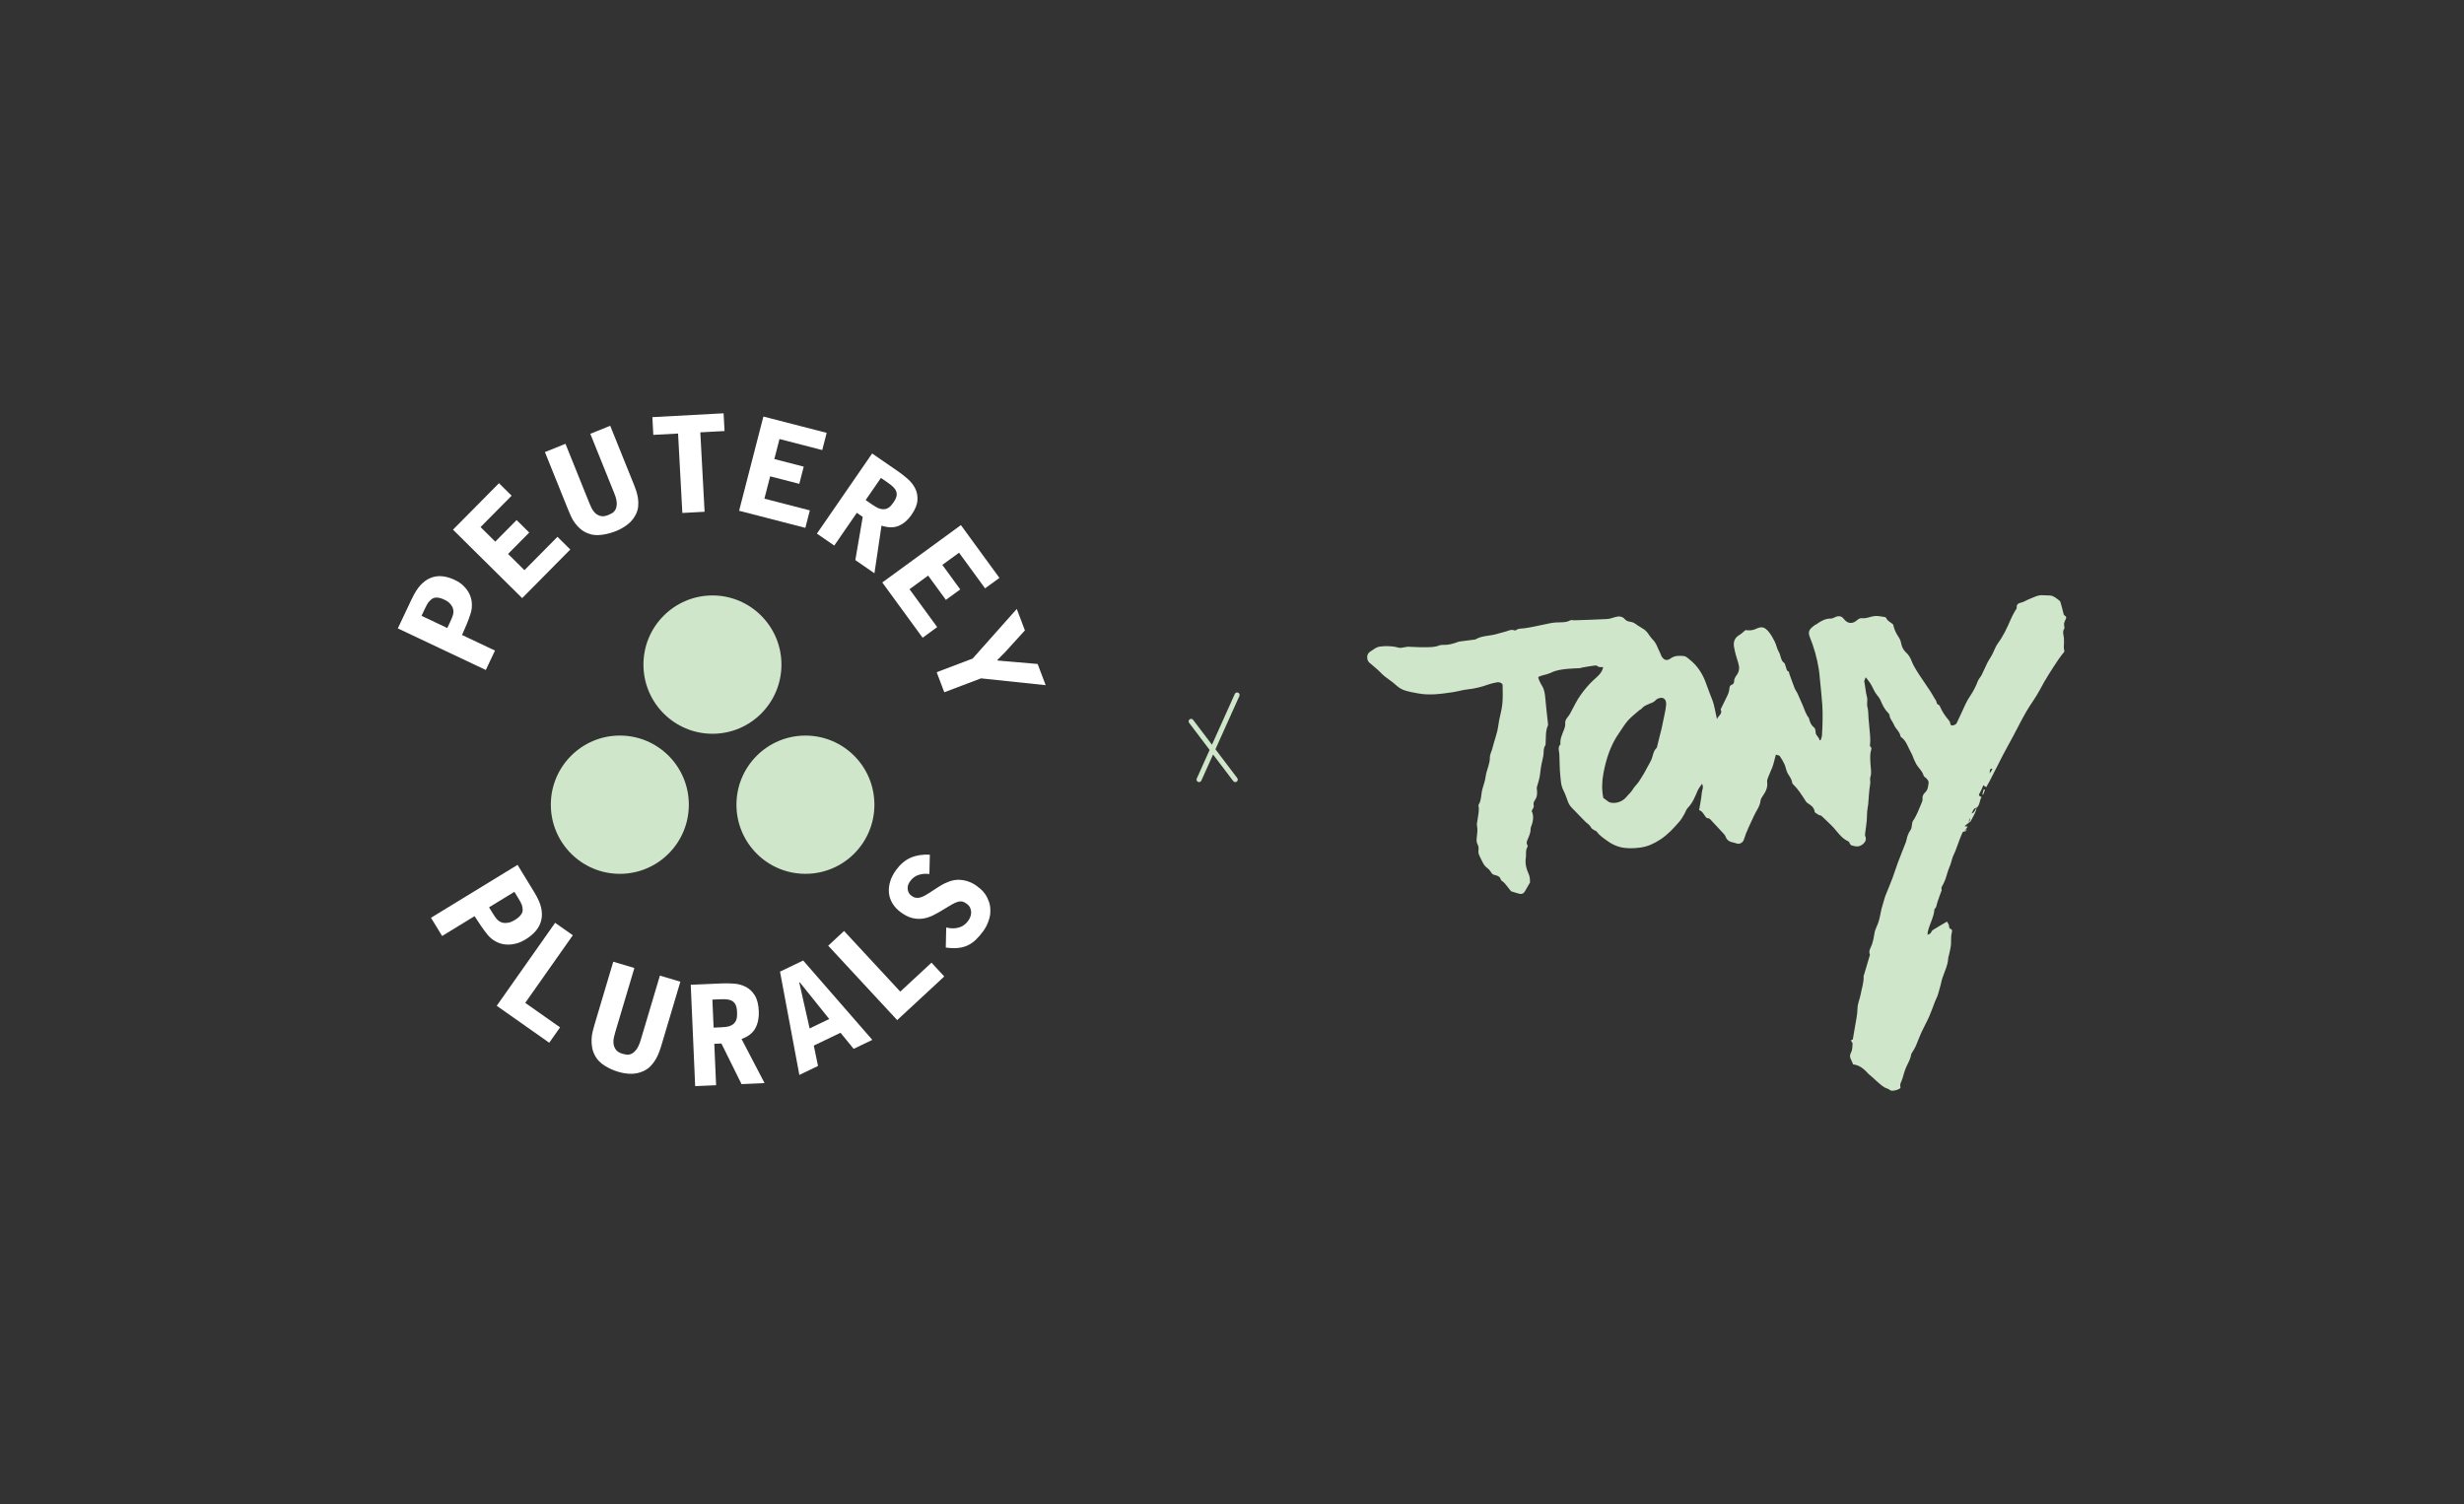 <?xml version="1.0" encoding="UTF-8"?>
<svg id="SLIDER" xmlns="http://www.w3.org/2000/svg" viewBox="0 0 2880 1758"><rect x="0" y="0" width="2880" height="1758" fill="#333333" stroke="none"/>
  <defs>
    <style>
      .cls-1 {
        fill: #cfe6ca;
      }

      .cls-2 {
        fill: #fff;
      }
    </style>
  </defs>
  <path class="cls-1" d="M1448.71,811.26c-.28-.73-.83-1.31-1.55-1.64-1.47-.65-3.21,0-3.88,1.48l-26.69,59.35-22.04-29.06c-.98-1.29-2.82-1.54-4.11-.57-.63.47-1.03,1.16-1.13,1.94-.11.78.1,1.55.57,2.17l23.97,31.62-15.06,33.48c-.32.71-.35,1.51-.07,2.25.28.73.83,1.31,1.54,1.63,1.42.65,3.24-.03,3.89-1.47l13.74-30.55,23.59,31.12c.55.73,1.43,1.16,2.34,1.16.64,0,1.27-.21,1.78-.59,1.29-.98,1.54-2.82.57-4.11l-25.54-33.68,28-62.27c.32-.72.35-1.52.07-2.25Z"/>
  <g>
    <path class="cls-1" d="M2295.98,971.96c-.61.15-1.6.11-1.77.46-1.2,2.5-2.3,5.04-3.29,7.63-1.83,4.8-3.5,9.66-5.35,14.46-1.18,3.05-2.88,5.93-3.76,9.05-.96,3.41-1.83,6.77-3.3,10.06-1.89,4.24-2.86,8.89-4.39,13.3-.79,2.3-1.83,4.54-2.93,6.72-1,1.98-2.66,3.65-1.75,6.24.24.67-.34,1.66-.63,2.48-1.54,4.39-3.23,8.74-4.63,13.18-.72,2.28-.59,4.86-2.71,6.56-.25.2-.43.6-.45.93-.69,9.14-5.68,16.99-7.66,25.74-.22.99-.21,2.03-.39,3.92,1.55-.8,2.68-1.07,3.35-1.78,1.06-1.13,1.52-2.99,2.73-3.77,5.25-3.36,10.68-6.43,16.61-9.95.9,1.65,2.14,3.04,2.35,4.57.28,1.98.1,3.73,2.67,4.31.5.11,1.14,1.88.91,2.65-1.43,4.79-.95,9.66-1.18,14.53-.22,4.61-1.64,9.17-2.55,13.75-.17.86-.64,1.68-.67,2.53-.37,8.56-4.33,16.07-6.97,23.96-.76,2.28-1.15,4.68-1.75,7.02-.47,1.84-.98,3.66-1.5,5.49-.75,2.65-1.41,5.33-2.33,7.92-.74,2.1-1.9,4.05-2.72,6.13-2.34,5.97-4.36,12.07-6.95,17.93-2.8,6.32-6.24,12.36-9.13,18.64-2.29,4.99-4.12,10.19-6.27,15.26-.85,2.01-2,3.91-3.04,5.84-.99,1.83-2.61,3.56-2.89,5.49-.74,5.13-3.55,9.28-5.51,13.85-1.9,4.43-3.26,9.12-4.57,13.78-.92,3.27-3.41,6.23-2.18,9.99.08.25-.18.65-.35.94-1.18,1.96-9.87,4.18-11.59,2.59-2.06-1.9-4.74-2.16-6.86-3.42-3.76-2.24-6.93-5.46-10.31-8.32-1.17-.98-2.2-2.12-3.34-3.14-2.06-1.84-4.38-3.46-6.2-5.51-5.18-5.85-10.61-9.19-16.75-9.84-.73-1.7-1.36-3.52-2.26-5.2-1.57-2.93-1.98-5.39-.14-8.74,1.58-2.87,1.57-6.72,1.76-10.17.07-1.25-1.33-2.58-2.12-4,.91-.39,1.79-.77,2.36-1.01.92-5.27,1.86-10.21,2.64-15.17,1.1-7.03,2.79-14.06,2.89-21.12.09-6,2.78-11.09,3.74-16.72,1.18-6.93,3.82-13.61,3.36-20.81-.04-.65.37-1.33.57-2,2.2-7.43,4.41-14.85,6.61-22.28.1-.33.37-.75.26-.99-2.12-4.67,1.12-8.19,2.42-12.19,1.28-3.95,2.2-8.09,2.74-12.21.71-5.44,3.76-9.98,5.2-15.08,1.8-6.4,2.54-13.13,4.67-19.4,1.2-3.52,1.88-7.18,3.26-10.62,2.72-6.77,5.57-13.5,8.14-20.33,2.2-5.83,3.97-11.82,6.15-17.65,3.03-8.1,6.29-16.11,9.43-24.17.31-.81.54-1.67.7-2.52.81-4.29,2.26-8.22,4.88-11.86,1.19-1.65,1.08-4.22,1.58-6.37.31-1.32.32-2.87,1.04-3.91,4.51-6.39,6.94-13.75,10.02-20.8.69-1.57,1.44-3.42,1.22-5.01-.45-3.33,1.06-5.75,3.15-7.7,3.16-2.95,3.3-6.79,3.89-10.54.46-2.97-1.56-4.81-3.49-6.62-.74-.69-1.96-1.23-2.17-2.05-1.63-6.27-7.32-9.99-9.73-15.8-.69-1.66-1.7-3.13-2.28-5-1.08-3.52-3.06-6.78-4.71-10.12-2.58-5.24-4.6-10.86-9.71-14.4-.38-.27-.68-.84-.77-1.32-.9-5.22-5.6-8.25-7.43-12.91-1.5-3.82-4.81-6.75-5.27-11.11-.11-1.1-.91-2.31-1.74-3.12-4.29-4.19-6.7-9.44-8.96-14.85-.79-1.88-2.1-3.61-3.44-5.17-3.57-4.13-5.27-9.3-8.02-13.87-1.42-2.36-3.29-4.44-5.68-7.6-.86,2.44-1.97,3.92-1.71,5.11,1.29,5.86,1.48,12,3.05,17.63,1.2,4.29-.51,8.16.66,12.27,1.15,4.06.86,8.53,1.24,12.81.57,6.41,1.23,12.81,1.73,19.22.25,3.25.5,6.54.23,9.77-.16,1.91-1.12,3.54,1.04,5.05.54.38.36,2.29.03,3.34-1.66,5.28-1,10.7-.76,16.02.24,5.23,1.61,10.33-.16,15.62-.76,2.28.31,4.85-.14,7.55-1.35,8.03-1.66,16.23-2.39,24.36-.08.87-.28,1.72-.43,2.58-.66,3.71-.96,7.39-.99,11.22-.06,6.73-1.39,13.44-2.13,20.16-.11.99-.27,2.16.13,2.99,3.28,6.82-5.5,13.04-10.85,11.92-2.78-.58-6.51-.33-7.65-4.3-.17-.61-.76-1.31-1.33-1.56-8.52-3.72-12.91-11.8-19.07-17.99-4.02-4.04-8.17-7.97-12.36-11.83-.68-.62-2.03-.45-2.86-.98-1.81-1.18-4.77-2.38-4.99-3.91-.8-5.5-4.78-7.7-8.71-10.24-.77-.5-1.33-1.39-1.84-2.19-4.4-6.84-8.68-13.77-14.59-19.48-.47-.45-1.04-1.06-1.1-1.64-.46-4.33-3.1-7.5-5.22-11.07-1.88-3.16-2.22-7.19-3.75-10.62-1.52-3.41-3.49-6.65-5.63-9.72-.63-.9-2.49-.94-4.5-1.62-1.03,3.89-1.98,7.54-2.96,11.18-.31,1.16-.66,2.32-1.12,3.43-1.79,4.33-3.72,8.6-5.41,12.97-.55,1.43-.88,3.14-.68,4.63.8,5.93-1.54,10.74-4.74,15.42-1.3,1.9-2.82,4.05-3.03,6.21-.68,6.77-5.08,11.78-7.67,17.62-4.1,9.23-8.92,18.14-11.82,27.88-.98,3.31-4.85,5.52-8.05,4.57-1.32-.39-2.61-.89-3.96-1.14-4.34-.8-7.86-2.55-9.41-7.12-.43-1.27-1.43-2.42-2.37-3.44-4.99-5.46-10.02-10.88-15.1-16.25-.68-.72-1.72-1.6-2.58-1.58-2.46.05-3.34-1.87-4.34-3.32-1.82-2.66-3.37-5.46-6.48-6.17.65-3.73,1.28-7.1,1.81-10.48.51-3.24,1.08-6.48,1.31-9.74.24-3.26,2.56-6.47.27-10.61-1.99,3.07-4.05,5.44-5.22,8.19-3.02,7.07-5.76,14.19-11.36,19.85-1.88,1.9-2.63,4.9-4.07,7.29-1.78,2.97-3.43,6.09-5.67,8.68-6.73,7.78-13.67,15.36-22.4,21.08-7.23,4.74-14.66,8.28-23.49,9.44-8.1,1.06-16.05,1.3-23.82-.68-4.8-1.22-9.58-3.55-13.62-6.43-4.75-3.38-9.85-6.58-13.39-11.51-.62-.87-2.05-1.12-3.02-1.79-1.26-.87-2.97-1.61-3.53-2.85-1.39-3.06-4.15-4.51-6.38-6.63-4.64-4.4-8.84-9.27-13.4-13.76-2.87-2.82-5.71-5.57-7.13-9.45-.89-2.42-1.84-4.82-2.67-7.26-1.1-3.23-2.89-6.22-4.08-9.28-1.78-4.58-1.87-9.86-2.42-14.87-.89-8.09-.64-16.24-1.06-24.34-.21-4.15-2.31-8.19,1.27-11.83-.77-6.58,2.36-12.17,4.49-18.04.7-1.92,1.25-4.09,1.07-6.08-.26-2.91.77-5.06,2.48-7.18,1.19-1.48,2.32-3.04,3.25-4.69,4.08-7.23,7.43-14.98,12.28-21.64,4.43-6.08,9.21-12.05,14.86-17.28,4.57-4.22,10.08-8.13,11.53-15.39-2.44-.1-4.63.67-6.83-1.24-1.27-1.1-4.35-.34-6.57-.06-3.95.51-7.87,1.27-11.79,1.97-.68.12-1.32.57-1.99.61-5.01.29-10.05.27-15.03.83-6.33.71-12.64,1.45-18.57,4.37-3.7,1.82-7.95,2.5-11.94,3.74-.98.3-1.89.8-3.29,1.41.43,1.45.68,2.76,1.22,3.95.92,2.03,1.88,4.08,3.08,5.95,3.04,4.72,3.64,9.98,4.1,15.42.83,9.87,2.06,19.71,3.12,29.57.05.5.14,1.09-.05,1.52-3.13,6.87-2.25,14.25-2.77,21.46-.05.69,0,1.51-.36,2.02-2.69,3.86-1.41,8.45-2.39,12.63-1.57,6.67-2.97,13.45-3.64,20.26-.54,5.57-2.26,10.69-3.84,15.93-.28.94-.02,2.07.1,3.11.5,4.26.28,8.33-2.33,12.03-1.41,2-2.12,4.05-1.37,6.81.39,1.45-1.38,3.48-2.49,5.96,2.87,5.66,1.85,12.13-.75,18.56-.32.79-.46,1.71-.45,2.57.01,3.95-1.52,7.46-2.99,11-1.06,2.55-2.59,5.04-.67,7.93.36.54.11,1.8-.29,2.47-2.31,3.85-.97,8.13-1.63,12.09-1.23,7.38.9,13.61,3.73,20.11,1.31,3,.94,6.74,1.17,8.71-2.43,4.21-4.25,7.29-5.98,10.41-1.29,2.33-3.52,3.6-6.11,2.96-3.04-.74-6.02-1.74-9.02-2.66-.49-.15-1.07-.34-1.37-.7-2.16-2.68-4.22-5.44-6.4-8.1-.86-1.05-1.91-1.94-2.91-2.87-.75-.69-2.06-1.2-2.25-1.99-.95-3.95-4.08-5.03-7.35-5.72-1.9-.4-2.96-1.21-3.97-2.89-1.19-1.98-2.8-3.91-4.67-5.25-4.39-3.17-5.92-8.07-8.25-12.5-1.47-2.8-2.57-5.53-1.95-8.96.4-2.23-.18-4.61-1.45-6.97-1.11-2.06-.83-5.09-.55-7.63.51-4.52,1.18-8.91.22-13.52-.48-2.27.46-4.83.72-7.26.56-5.29,2.22-10.5,1.03-15.9-.07-.33-.1-.77.07-1.03,3.55-5.75,2.79-12.53,4.55-18.71,1.38-4.84,3.13-9.66,3.78-14.62,1-7.59,5.05-14.42,4.89-22.32-.06-2.97,1.66-5.96,2.52-8.96.81-2.82,1.54-5.67,2.35-8.5,1.29-4.46,2.81-8.86,3.87-13.37.94-4,1.3-8.14,2.07-12.19,1.24-6.47,3.14-12.87,3.77-19.39.71-7.26.43-14.64.31-21.96-.03-2.2-3.62-3.84-6.79-3.22-3.42.67-6.88,1.41-10.15,2.58-7.76,2.79-15.62,4.81-23.88,5.62-5.69.56-11.26,2.36-16.94,3.21-13.63,2.04-27.29,4.08-41.08,1.49-5.47-1.03-11.04-1.92-16.27-3.74-3.51-1.22-6.9-3.52-9.63-6.09-5.45-5.12-12.21-8.48-17.36-14.03-4.11-4.43-9.12-8.01-13.63-12.1-3.57-3.24-3.4-10.08.67-12.63,3.92-2.44,7.45-5.93,12.5-6.19,1.7-.09,3.39-.44,5.08-.45,5.37-.02,10.66.18,15.93,1.79,2.41.74,5.41-.41,8.14-.71,1.04-.12,2.07-.42,3.1-.39,6.29.18,12.58.72,18.85.57,5.84-.14,11.82.32,17.44-2.12,1.23-.53,2.75-.65,4.11-.58,6.03.27,11.7-1.22,17.27-3.29.81-.3,1.66-.59,2.51-.7,5.67-.76,11.35-1.47,17.02-2.2.52-.07,1.1-.08,1.52-.33,7.28-4.29,15.74-3.87,23.58-5.92,4.05-1.06,8.11-2.12,12.11-3.33,3.15-.96,6.14-2.66,9.61-1.22.55.23,1.52.12,1.97-.24,2.84-2.25,6.17-1.7,9.43-2.15,7.9-1.1,15.7-2.91,23.52-4.52,4.57-.94,9.03-2.07,13.8-2.33,5.6-.3,11.47.35,16.81-2.54,1.16-.63,3.01.07,4.53.01,12.8-.45,25.6-.8,38.38-1.48,3.07-.16,6.11-1.32,9.11-2.2,4.6-1.35,8.59-1.35,12.08,2.85,1.26,1.52,3.91,2.3,6.04,2.6,2.55.36,4.5,1.27,6.53,2.83,3.03,2.32,6.53,4.01,9.67,6.19,1.53,1.07,2.83,2.55,4.01,4.02,1.94,2.41,3.39,5.28,5.59,7.4,4.78,4.61,6.27,10.92,9.19,16.48.57,1.08.79,2.34,1.42,3.37,2.83,4.69,6.18,5.68,10.58,2.5,4.86-3.51,10.32-3.3,15.57-2.75,2.57.27,5.05,2.79,7.3,4.61,9.34,7.55,15.22,17.4,19.03,28.68,2.21,6.52,4.98,12.85,7.34,19.33.94,2.58,1.53,5.3,2.14,7.99,1,4.39,1.88,8.81,2.79,13.06,1.35-3.78,7.05-6.32,4.28-11.33,2.4-4.91,4.57-9.32,6.72-13.74.74-1.52,1.55-3.01,2.12-4.58.58-1.59,1.07-3.26,1.28-4.93.31-2.45.21-4.84,3.41-5.74,1-.28,2.23-2.15,2.18-3.24-.14-3.3,1.56-5.75,3.24-8.11,3.36-4.72,3.14-9.46,1.42-14.71-1.94-5.9-3.64-11.94-4.71-18.04-1.01-5.79.74-10.78,6.37-13.97,2.52-1.43,4.58-3.66,7-5.65,4.01.53,8.14.58,12.25-1.4,6.88-3.3,10.35-2.22,15.21,3.76,2.74,3.38,4.68,7.08,6.66,10.96,2.06,4.05,2.7,8.63,4.85,12.18,2.58,4.24,1.91,10.02,6.6,13.18.92.62.81,2.63,1.46,3.84,1.08,2.03.5,5.02,3.53,6,.43.14.38,1.56.66,2.35,2.06,5.7,4.05,11.44,6.26,17.08.82,2.08,2.32,3.89,3.28,5.93,1.62,3.42,3.07,6.93,4.58,10.4.76,1.74,1.54,3.48,2.26,5.25.84,2.07,1.57,4.19,2.46,6.24.69,1.59,1.48,3.14,2.33,4.65.51.9,1.56,1.61,1.79,2.54,1.05,4.24,2.33,8.12,6.16,10.98,1.32.99,1.59,3.84,1.72,5.88.25,3.93,4.31,5.26,4.53,9.07.45-.11.9-.23,1.35-.34.51-1.77,1.35-3.52,1.47-5.32.4-6.09.67-12.2.74-18.31.07-5.83.08-11.67-.34-17.48-.72-9.88-1.78-19.74-2.74-29.61-.4-4.15-.72-8.33-1.39-12.44-2.07-12.79-5.57-25.22-10.44-37.19-2.79-6.85,0-9.64,5.34-13.74.81-.62,1.88-.88,2.7-1.49,4.98-3.71,10.23-6.51,16.73-6.47,1.8.01,3.62-1.18,5.4-1.9,3.92-1.59,7.01-.92,9.5,2.31,5.15,6.69,11.05,5.42,15.3,1.67,1.83-1.62,3.78-2.79,6.03-2.5,5.19.66,9.71-1.94,14.56-2.48,4.01-.45,8.21.65,12.31,1.19.56.07,1.24.77,1.51,1.34,1.68,3.6,5.4,4.83,8.02,7.35,1.01,5.24,3.28,10.11,6.3,14.59,1.5,2.22,2.47,4.36,2.97,7.08.74,4.08,2.45,7.99,5.69,10.91,3.11,2.8,5.12,6.2,6.61,10.13,1.4,3.7,3.41,7.21,5.45,10.62,2.38,4,5.07,7.81,7.66,11.68,2.9,4.33,5.84,8.62,8.74,12.95.85,1.27,1.59,2.63,2.37,3.94.87,1.46,1.74,2.93,2.6,4.4.76,1.31,1.84,2.55,2.18,3.97.39,1.62.55,2.98,2.47,3.53.68.2,1.32,1.16,1.64,1.91,2.42,5.84,5.9,10.98,9.99,15.76.87,1.02,1.83,2.33,1.92,3.57.15,2.02,1.19,3.25,2.81,2.98,1.71-.29,4.05-1.2,4.72-2.53,3.71-7.39,6.92-15.04,10.47-22.51,1.49-3.13,3.24-6.17,5.16-9.06,3.67-5.53,6.81-11.27,9.12-17.53.99-2.68,3.25-4.87,4.56-7.46,2.33-4.62,4.3-9.43,6.6-14.07,1.23-2.49,2.85-4.79,4.28-7.19.62-1.04,1.21-2.09,1.75-3.17,2.1-4.19,3.62-8.79,6.35-12.52,6.34-8.65,10.87-18.24,14.99-27.96,1.49-3.52,3.22-6.76,5.13-9.99.71-1.2,1.94-2.52,1.85-3.7-.38-4.96,3.06-5.32,6.5-6.32,2.78-.81,5.24-2.64,7.97-3.65,5.42-2.01,10.52-5.24,16.71-4.57,2.57.28,5.19.05,7.76.28,4.61.42,7.8,3.6,11.23,6.21.73.55,1.06,1.77,1.33,2.75,1.19,4.27,2.41,8.54,3.37,12.87.45,2.02,3.97,2.21,2.76,5.03-.76,1.77-1.61,3.5-2.17,5.33-.28.93-.02,2.04.02,3.07.05,1.22.63,2.78.08,3.6-2.45,3.68-.63,7.53-.34,11.11.28,3.45.07,6.74-.13,10.13-.11,1.89.47,3.81.7,5.45-2.28,2.99-4.84,6.01-7.02,9.28-7.66,11.46-15.17,22.98-21.58,35.25-4.65,8.91-10.93,16.94-15.97,25.66-5.41,9.36-10.18,19.08-15.28,28.61-3.94,7.36-8.06,14.61-11.92,22.01-5.32,10.19-10.44,20.48-15.69,30.71-1.17,2.29-2.51,4.5-3.97,7.1-1.02-.72-1.91-1.35-3.35-2.36-.71,1.73-1.29,3.27-1.98,4.76-.7,1.52-1.44,3.04-2.27,4.49-1.43,2.5-1.36,2.76,2.19,4.62-2.61,3.81-1.67,9.17-5.76,12.44-4.06.38-4.2,4.25-5.89,6.72,3.5-.92,3.91-4.55,5.87-6.83-.88,5.83-4.28,10.59-6.82,15.7-.46.93-1.77,1.42-2.67,2.14-1.24.99-2.47,2.01-4.71,3.83,2.38.27,3.35.38,3.72.42-1.27,1.93-2.6,3.95-3.93,5.96l.08-.17ZM1874.02,932.67c2.07,1.52,3.81,2.81,5.57,4.08.55.39,1.1.86,1.73,1.06,6.73,2.13,15.3-.75,19.7-6.33,2.31-2.93,5.32-5.2,7.27-8.58,2.04-3.53,5.34-6.32,7.57-9.77,3.27-5.06,6.48-10.14,9.2-15.6,1.63-3.29,3.84-6.49,5.28-9.97,1.81-4.37,1.94-9.43,5.68-13.01.68-.65.86-1.9,1.12-2.91.9-3.54,1.71-7.1,2.59-10.64.75-3.01,1.65-5.98,2.31-9,1.27-5.73,2.46-11.49,3.6-17.25.7-3.59,1.51-7.19,1.79-10.82.57-7.33-4.05-10.3-10.54-6.92-.89.46-1.52,1.39-2.33,2.03-.92.73-1.83,1.55-2.88,2.02-4.69,2.07-9.84,3.3-13.28,7.59-.51.64-1.55.82-2.19,1.39-4.54,3.99-9.44,7.66-13.43,12.14-3.9,4.38-6.84,9.61-10.24,14.43-10.09,14.28-15.27,30.53-18.43,47.44-1.8,9.61-2.04,19.41-.08,28.62ZM2328.75,899.07c-.32-.26-.65-.52-.97-.78-2.54.85-1.97,3.46-2.18,5.66,1.05-1.63,2.1-3.26,3.16-4.89ZM2302.9,956.41q-2.06,1.71-1.3,4.89c.62-2.32.96-3.6,1.3-4.89Z"/>
    <path class="cls-1" d="M2320.14,923.18c-.72,1.9-1.43,3.8-2.15,5.7-.31-.11-.63-.23-.94-.34.51-1.95,1.02-3.9,1.53-5.85.52.16,1.04.33,1.56.49Z"/>
    <path class="cls-1" d="M2295.9,972.12c.89-.85,1.78-1.71,3.26-3.13q-1.32,3.48-3.17,2.95s-.09.18-.09.18Z"/>
  </g>
  <g>
    <path class="cls-1" d="M752.08,776.82c0,44.61,36.12,80.84,80.69,80.84s80.61-36.23,80.61-80.84-36.14-80.84-80.61-80.84-80.69,36.15-80.69,80.84h0Z"/>
    <path class="cls-1" d="M860.79,940.57c0,44.61,36.02,80.79,80.65,80.79s80.59-36.18,80.59-80.79-36.05-80.79-80.59-80.79-80.65,36.14-80.65,80.79h0Z"/>
    <path class="cls-1" d="M643.83,940.56c0,44.69,36.17,80.82,80.68,80.82s80.62-36.13,80.62-80.82-36.12-80.81-80.62-80.81-80.68,36.16-80.68,80.81h0Z"/>
    <g>
      <path class="cls-2" d="M465,734.5l16.03-33.9c3.58-7.57,7.16-13.21,10.75-16.94,3.59-3.73,7.24-6.37,10.95-7.93,4.44-1.9,9.05-2.64,13.82-2.21,4.77.43,9.72,1.85,14.86,4.28,4.02,1.9,7.29,4.05,9.81,6.44,2.53,2.4,4.51,4.79,5.95,7.18,1.44,2.39,2.47,4.68,3.1,6.86.63,2.18,1,3.99,1.12,5.42.48,4.8.03,9.3-1.33,13.51-1.36,4.22-2.9,8.37-4.61,12.47l-5.41,12.53,38.52,18.21-10.73,22.69-102.83-48.61ZM522.8,734.06c1.28-2.71,2.36-4.99,3.24-6.86.93-1.96,1.66-3.64,2.21-5.04.55-1.4.96-2.57,1.24-3.53.28-.95.43-1.82.46-2.61.04-.55.02-1.42-.06-2.6-.07-1.18-.44-2.46-1.09-3.86-.65-1.39-1.7-2.86-3.15-4.4-1.44-1.54-3.47-2.93-6.09-4.16-2.52-1.19-4.65-1.94-6.39-2.25-1.74-.31-3.25-.37-4.54-.18-1.29.19-2.39.58-3.3,1.18-.91.6-1.68,1.21-2.32,1.82-.81.76-1.5,1.49-2.06,2.19s-1.2,1.69-1.91,2.95c-.71,1.26-1.55,2.92-2.53,4.98-.97,2.05-2.25,4.76-3.84,8.12l30.12,14.24Z"/>
      <path class="cls-2" d="M529.49,619.08l53.74-54.29,14.76,14.61-36.3,36.67,17.18,17.01,24.96-25.22,14.76,14.61-24.75,25,19.16,18.97,38.59-38.99,14.98,14.83-56.25,56.83-80.83-80.01Z"/>
      <path class="cls-2" d="M636.94,528.41l24-9.67,28.03,69.57c.66,1.63,1.5,3.52,2.53,5.66,1.03,2.15,2.4,4.04,4.13,5.69,1.72,1.65,3.83,2.8,6.32,3.46,2.49.67,5.51.29,9.06-1.14,1.15-.46,2.53-1.13,4.12-2,1.6-.87,2.95-2.22,4.05-4.05,1.1-1.83,1.67-4.29,1.71-7.37.04-3.08-.9-7.01-2.83-11.81l-28.09-69.71,23.28-9.38,28.14,69.85c.65,1.63,1.41,3.72,2.27,6.27.86,2.55,1.53,5.4,2.02,8.54.49,3.14.56,6.43.22,9.85-.35,3.42-1.41,6.78-3.2,10.06-2.44,4.43-5.62,8.14-9.53,11.11-3.92,2.97-8.31,5.44-13.19,7.4-5.55,2.23-11.21,3.71-16.98,4.42-5.77.71-10.9.19-15.39-1.57-3.55-1.35-6.56-3.09-9.02-5.22-2.47-2.12-4.6-4.38-6.4-6.78-1.8-2.39-3.3-4.88-4.5-7.46-1.21-2.58-2.29-5.06-3.26-7.46l-27.51-68.27Z"/>
      <path class="cls-2" d="M845.75,483.08l1.12,20.73-28.32,1.53,5,92.84-26,1.4-5-92.84-28.93,1.56-1.12-20.73,83.25-4.48Z"/>
      <path class="cls-2" d="M892.26,486.87l73.98,19.07-5.18,20.11-49.97-12.89-6.03,23.41,34.36,8.86-5.18,20.11-34.06-8.78-6.73,26.11,53.12,13.7-5.26,20.41-77.43-19.97,28.4-110.13Z"/>
      <path class="cls-2" d="M975.11,637.69l-20.28-13.99,64.56-93.64,30.24,20.85c3.83,2.64,7.59,5.58,11.32,8.84,3.71,3.25,6.62,6.95,8.72,11.1,2.1,4.14,2.99,8.77,2.66,13.88-.32,5.11-2.65,10.81-6.99,17.1-4.1,5.95-8.99,10.18-14.66,12.67-5.67,2.49-12.46,2.45-20.35-.1l-8.26,55.66-22.33-15.39,8.65-50.5-6.89-4.75-26.39,38.27ZM1011.79,584.49c2.89,1.99,5.23,3.61,7.02,4.84,1.78,1.23,3.28,2.2,4.49,2.91,1.21.71,2.19,1.23,2.96,1.57.77.34,1.63.65,2.57.92,2.02.52,3.81.65,5.37.41,1.55-.25,2.94-.76,4.17-1.55,1.22-.78,2.33-1.75,3.31-2.89.98-1.14,1.91-2.36,2.79-3.63,2.23-3.23,3.43-6.07,3.62-8.52.18-2.44-.49-4.76-2-6.93-.59-.78-1.25-1.55-1.98-2.31-.73-.76-1.69-1.6-2.86-2.54-1.18-.93-2.7-2.05-4.57-3.34-1.79-1.23-4.13-2.85-7.02-4.84l-17.86,25.9Z"/>
      <path class="cls-2" d="M1123.13,613.76l45.03,61.71-16.77,12.24-30.42-41.68-19.53,14.25,20.92,28.66-16.77,12.24-20.74-28.41-21.78,15.9,32.34,44.31-17.02,12.43-47.14-64.59,91.87-67.05Z"/>
      <path class="cls-2" d="M1094.83,785.7l42.02-15.93,51.59-58,9.51,25.07-21.41,23.53c-.37.47-1.08,1.24-2.11,2.29-1.04,1.06-2.14,2.16-3.3,3.32-1.16,1.16-2.24,2.26-3.23,3.29-.99,1.04-1.69,1.74-2.1,2.12l.27.72c1.34.04,2.45.12,3.32.23.87.11,1.82.19,2.83.25,1.02.05,2.19.17,3.52.32,1.33.16,3.13.31,5.39.44l31.69,2.74,9.39,24.78-75.61-7.97-42.89,16.26-8.9-23.47Z"/>
      <path class="cls-2" d="M604.93,1010.9l19.45,31.82c4.34,7.1,7.04,13.18,8.12,18.24,1.08,5.06,1.2,9.6.36,13.6-.97,4.81-3.03,9.14-6.17,12.99-3.14,3.84-7.24,7.32-12.29,10.4-3.95,2.42-7.68,4.06-11.18,4.94-3.5.88-6.69,1.29-9.56,1.23-2.87-.05-5.42-.39-7.63-1.02-2.22-.63-3.97-1.28-5.25-1.94-4.35-2.16-7.92-4.94-10.7-8.36-2.78-3.42-5.42-6.96-7.9-10.61l-7.49-11.32-37.91,23.18-13.02-21.3,101.19-61.86ZM571.63,1060.52c1.56,2.54,2.87,4.69,3.94,6.44,1.13,1.84,2.12,3.37,2.99,4.59.87,1.21,1.63,2.19,2.27,2.94.65.75,1.3,1.34,1.95,1.79.45.33,1.2.77,2.24,1.34,1.04.57,2.34.95,3.91,1.13,1.57.19,3.42.08,5.57-.33,2.14-.41,4.51-1.4,7.08-2.98,2.48-1.51,4.36-2.93,5.63-4.25,1.28-1.32,2.21-2.59,2.8-3.79.59-1.2.89-2.35.92-3.45.02-1.1-.04-2.08-.2-2.96-.17-1.1-.39-2.08-.66-2.93-.27-.86-.74-1.93-1.39-3.21-.66-1.29-1.58-2.89-2.76-4.82-1.18-1.93-2.73-4.47-4.66-7.63l-29.64,18.12Z"/>
      <path class="cls-2" d="M648.86,1078.63l20.67,14.54-55.61,79.03,40.7,28.64-12.65,17.97-61.37-43.19,68.26-96.99Z"/>
      <path class="cls-2" d="M716.82,1124.11l24.66,7.35-22.33,74.95c-.52,1.75-1.06,3.84-1.62,6.26-.56,2.42-.7,4.85-.41,7.3.29,2.45,1.19,4.74,2.7,6.88,1.51,2.14,4.08,3.74,7.72,4.83,1.18.35,2.66.69,4.45.99,1.78.31,3.68.06,5.69-.75,2.01-.81,4-2.46,5.98-4.97,1.98-2.5,3.74-6.33,5.28-11.5l22.38-75.1,23.92,7.13-22.43,75.26c-.52,1.75-1.26,3.95-2.21,6.59-.95,2.64-2.22,5.41-3.84,8.3-1.61,2.89-3.63,5.63-6.06,8.22-2.43,2.6-5.38,4.67-8.84,6.22-4.68,2.09-9.48,3.1-14.39,3.05-4.9-.06-9.86-.83-14.87-2.33-5.7-1.69-11-4.1-15.91-7.18-4.91-3.09-8.55-6.79-10.9-11.09-1.88-3.37-3.11-6.71-3.67-10.03-.57-3.31-.78-6.53-.66-9.63.12-3.11.54-6.11,1.23-8.99.7-2.88,1.43-5.61,2.2-8.2l21.92-73.56Z"/>
      <path class="cls-2" d="M837.02,1268.46l-24.48,1.07-5.18-118.48,36.49-1.59c4.62-.2,9.38-.11,14.28.26,4.9.38,9.43,1.64,13.59,3.77,4.16,2.14,7.64,5.44,10.46,9.89,2.81,4.47,4.4,10.67,4.74,18.64.33,7.53-1,14.11-3.99,19.74-2.99,5.63-8.39,9.86-16.18,12.68l26.93,51.55-26.94,1.18-23.52-47.49-8.31.36,2.11,48.43ZM834.08,1201.15c3.49-.16,6.31-.28,8.47-.37,2.16-.1,3.93-.23,5.31-.4,1.38-.17,2.48-.35,3.3-.54.81-.2,1.67-.48,2.58-.85,1.92-.84,3.41-1.84,4.49-3.03,1.08-1.18,1.87-2.48,2.37-3.9.51-1.42.8-2.91.89-4.49.08-1.57.09-3.15.02-4.77-.18-4.09-.93-7.21-2.26-9.36-1.33-2.15-3.24-3.66-5.75-4.52-.94-.29-1.92-.51-2.96-.68-1.04-.17-2.3-.27-3.79-.32-1.49-.04-3.37-.01-5.63.09-2.15.09-4.98.22-8.46.37l1.43,32.77Z"/>
      <path class="cls-2" d="M938.78,1122.71l80.81,92.75-21.81,10.48-15.35-18.8-31.25,15.01,4.94,23.8-21.81,10.47-22.61-120.72,27.08-13.01ZM934.75,1148.13l-.55.26,12.12,53.7,22.92-11.02-34.48-42.94Z"/>
      <path class="cls-2" d="M968.03,1105.36l18.53-17.18,65.69,70.87,36.51-33.83,14.93,16.12-55.04,51.01-80.62-86.98Z"/>
      <path class="cls-2" d="M1086.3,1021.66c-3.9-.68-7.93-.41-12.09.81-4.16,1.23-7.54,3.63-10.14,7.19-1.93,2.66-2.98,5.01-3.14,7.06-.16,2.05.05,3.82.62,5.32.57,1.5,1.31,2.68,2.22,3.53.91.86,1.49,1.38,1.75,1.57,1.74,1.27,3.47,2.01,5.17,2.24,1.7.23,3.4.1,5.08-.39,1.69-.48,3.36-1.18,5.01-2.07,1.66-.89,3.25-1.85,4.8-2.88l12.89-8.34c3.04-1.98,6.58-3.72,10.61-5.23,4.03-1.5,8.02-2.22,11.96-2.15.62.07,1.61.17,3,.28,1.38.12,3,.41,4.86.87,1.86.47,3.88,1.18,6.05,2.13,2.18.95,4.39,2.25,6.65,3.9,1.05.76,2.53,1.93,4.44,3.52,1.91,1.58,3.76,3.66,5.55,6.24,1.79,2.58,3.29,5.64,4.5,9.19,1.21,3.55,1.68,7.71,1.4,12.47-.1,1.96-.42,3.96-.96,5.98-.54,2.02-1.19,3.97-1.95,5.83-.76,1.86-1.58,3.58-2.46,5.16-.89,1.58-1.75,2.96-2.6,4.11-2.9,3.99-5.84,7.41-8.8,10.27-2.96,2.88-6.16,5.11-9.6,6.73-3.44,1.62-7.24,2.63-11.41,3.03-4.16.4-8.91.25-14.25-.48l.51-23.46c5.31,1.32,10.18,1.35,14.64.09,4.45-1.26,8.13-3.89,11.04-7.87.79-1.08,1.54-2.44,2.27-4.07.72-1.63,1.13-3.37,1.21-5.23.08-1.84-.26-3.71-1.02-5.6-.75-1.89-2.22-3.62-4.4-5.21-1.83-1.33-3.53-2.16-5.09-2.48-1.57-.31-3.34-.17-5.31.42-1.97.61-4.27,1.65-6.91,3.16-2.63,1.51-5.89,3.46-9.77,5.85-3.93,2.47-7.84,4.67-11.72,6.62-3.88,1.93-7.85,3.23-11.93,3.88-4.08.65-8.27.45-12.57-.59-4.3-1.04-8.81-3.28-13.5-6.71-3.92-2.85-7.07-6.17-9.45-9.94-2.38-3.77-3.83-7.82-4.35-12.13-.51-4.31-.11-8.79,1.2-13.43,1.32-4.63,3.7-9.32,7.15-14.05,4.9-6.72,10.57-11.48,17.02-14.29,6.44-2.81,13.9-3.97,22.37-3.52l-.54,22.68Z"/>
    </g>
  </g>
</svg>